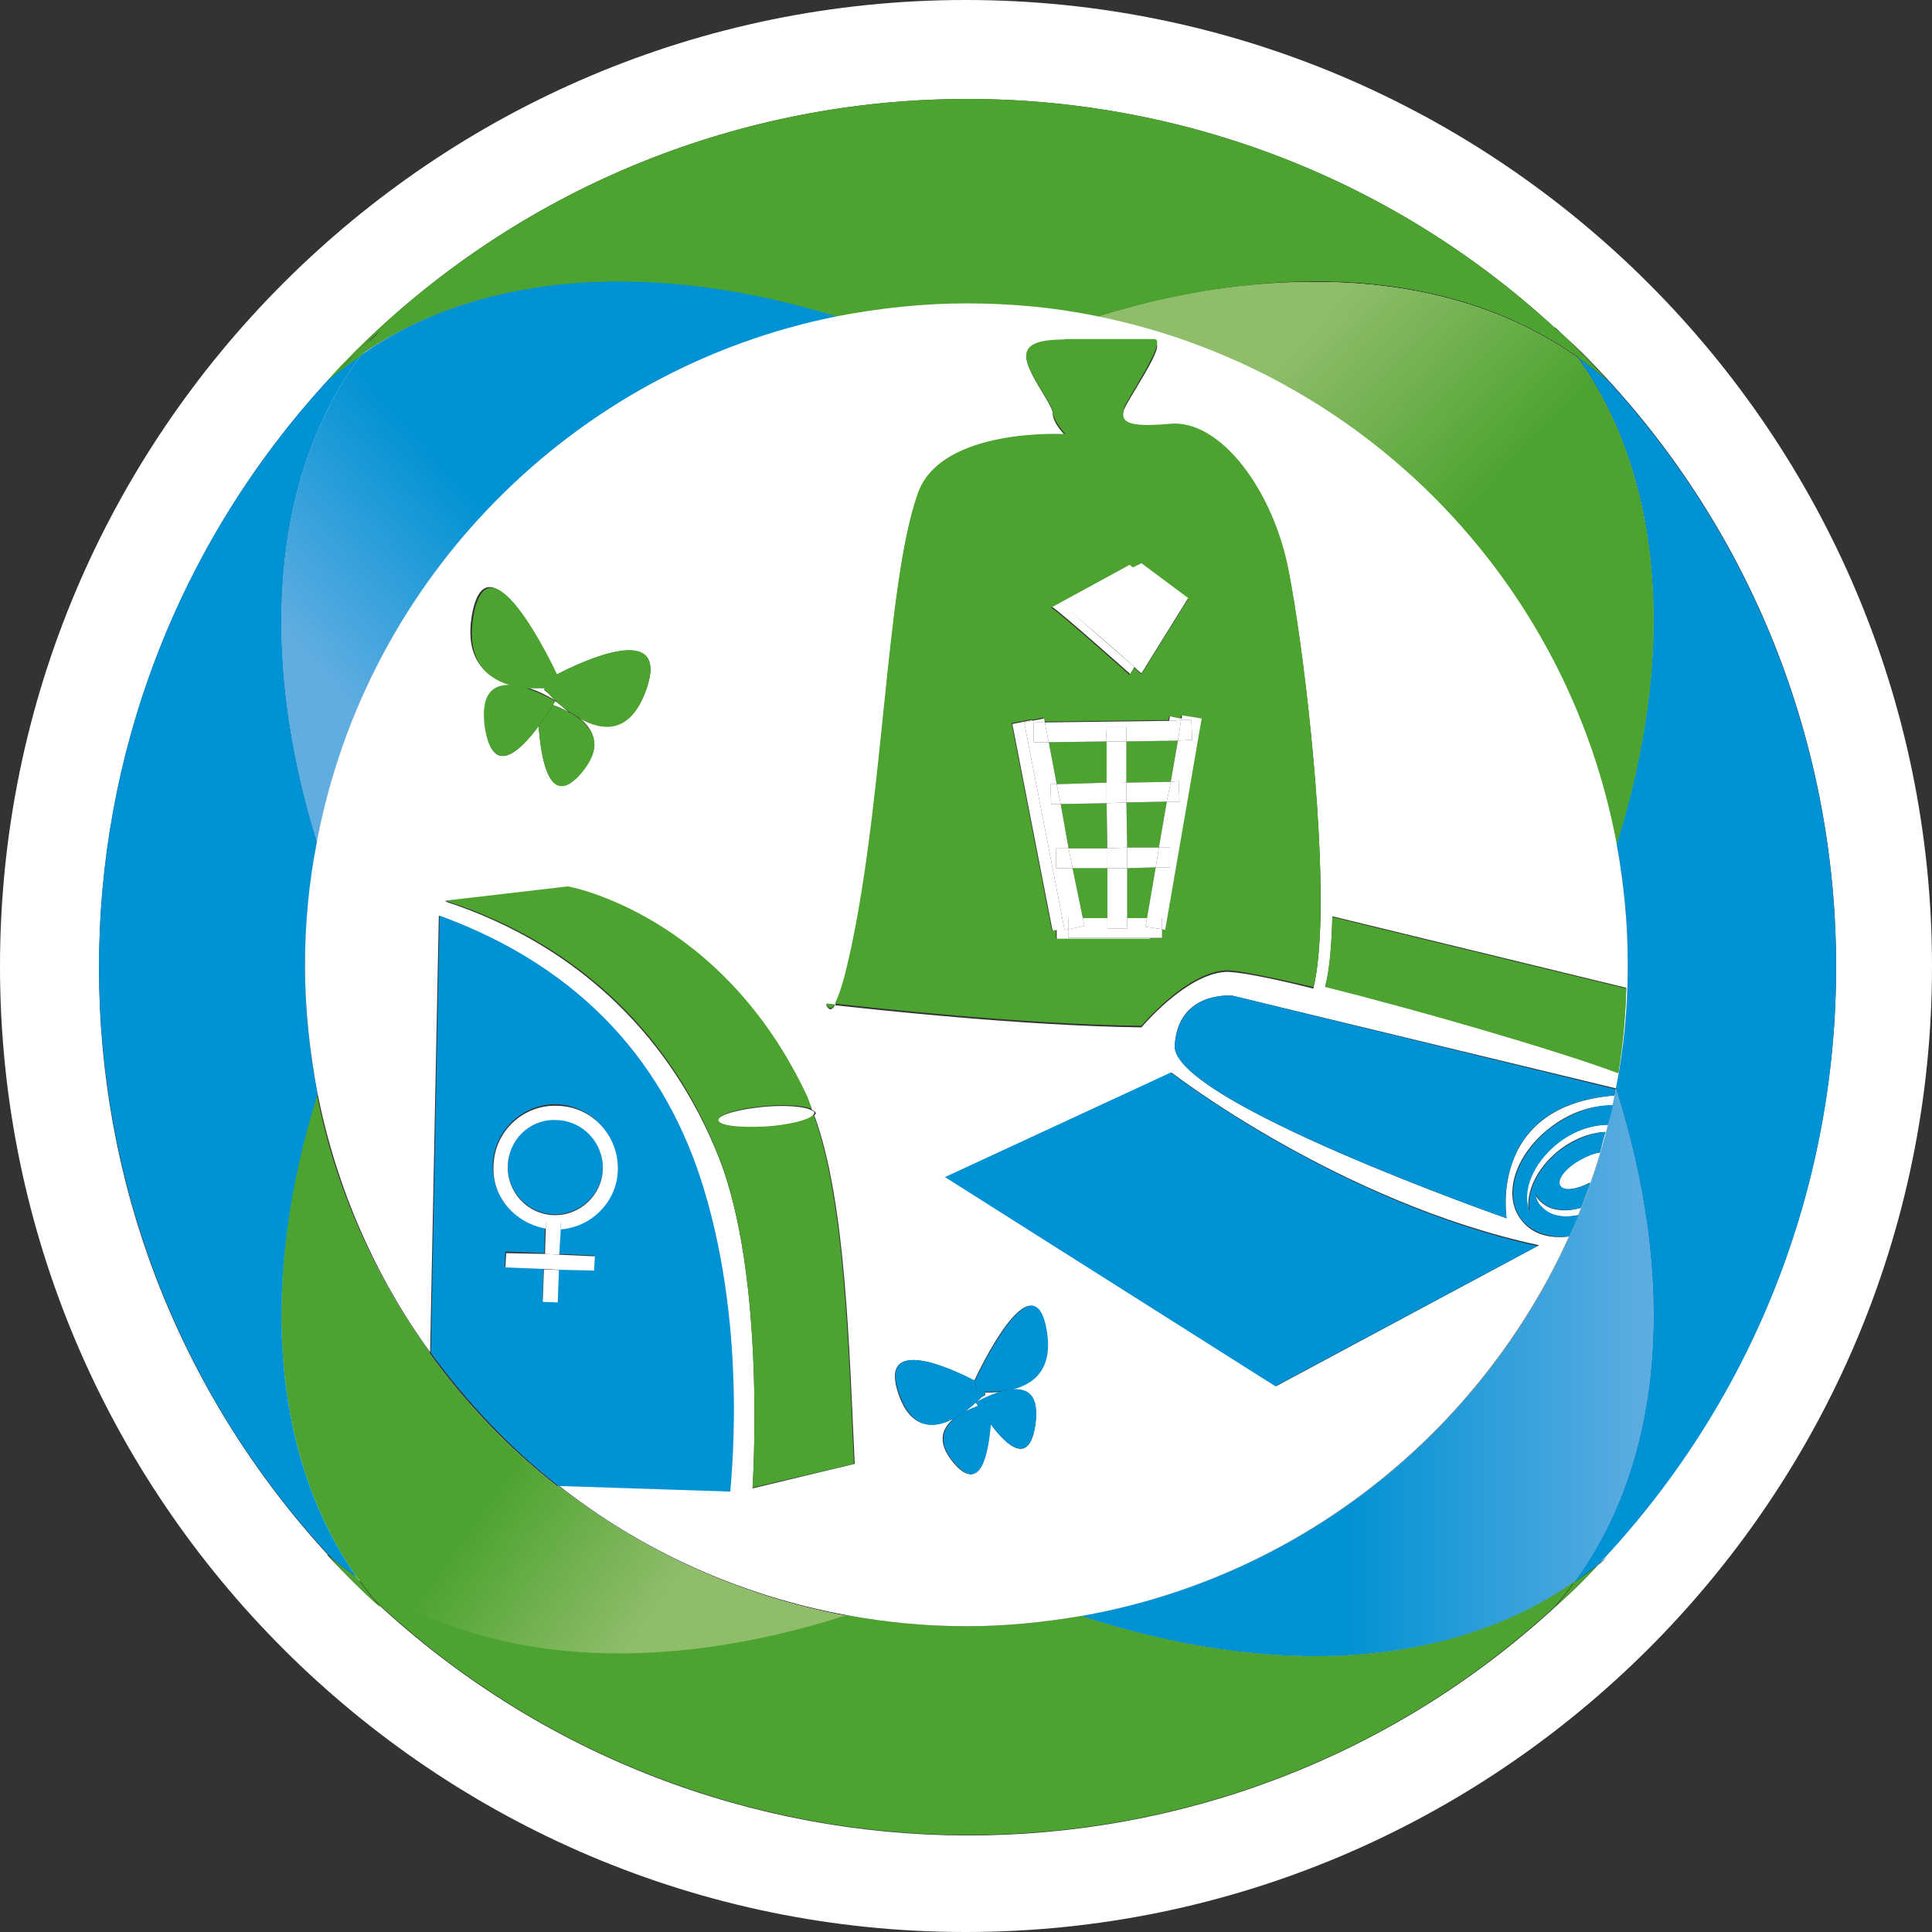 <?xml version="1.0" encoding="utf-8"?>
<!-- Generator: Adobe Illustrator 24.0.1, SVG Export Plug-In . SVG Version: 6.00 Build 0)  -->
<svg version="1.1" id="Layer_1" xmlns="http://www.w3.org/2000/svg" xmlns:xlink="http://www.w3.org/1999/xlink" x="0px" y="0px"
	 width="243.9px" height="243.9px" viewBox="0 0 243.9 243.9" style="enable-background:new 0 0 243.9 243.9;" xml:space="preserve"
	>
<rect x="0" y="0" width="243.9" height="243.9" fill="#333333" stroke="none"/>
<style type="text/css">
	.st0{fill:#FFFFFF;}
	.st1{fill:#0092D4;}
	.st2{clip-path:url(#SVGID_2_);fill:url(#SVGID_3_);}
	.st3{clip-path:url(#SVGID_5_);fill:url(#SVGID_6_);}
	.st4{fill:#4DA32F;}
	.st5{clip-path:url(#SVGID_8_);fill:url(#SVGID_9_);}
	.st6{clip-path:url(#SVGID_11_);fill:url(#SVGID_12_);}
</style>
<g>
	<path class="st0" d="M121.9,243.9c67.2,0,122-54.7,122-121.9c0-67.2-54.7-122-122-122C54.7,0,0,54.7,0,122
		C0,189.2,54.7,243.9,121.9,243.9 M41.4,48C41.4,48,41.4,48,41.4,48c1-1.1,2.1-2.2,3.2-3.4C86.3,2.9,153.3,1.8,196.3,41.4
		c0,0,0,0,0-0.1c1.1,1.1,2.3,2.1,3.4,3.2c42.1,42.1,42.8,110,2,153c0.4-0.3,0.8-0.6,1.2-1c-1.1,1.2-2.1,2.3-3.2,3.4
		c-42.8,42.8-112.3,42.8-155.1,0c-21.5-21.4-32.1-49.6-32.1-77.7C12.5,95.7,22.1,69,41.4,48"/>
	<path class="st1" d="M41.4,48c-19.3,21-29,47.7-28.9,74.4c0-27.1,10.1-54.2,30.1-75.3C42.2,47.3,41.8,47.6,41.4,48"/>
	<path class="st0" d="M105.8,40c-23-7.1-44.8-5.9-60.3,4.8C34.1,60.3,32.7,82.7,40,106.3C46.3,72.9,72.5,46.5,105.8,40"/>
	<g>
		<defs>
			<path id="SVGID_1_" d="M45.6,44.8C34.1,60.3,32.7,82.7,40,106.3c6.3-33.4,32.5-59.8,65.8-66.3C96.3,37,87,35.5,78.2,35.5
				C65.9,35.5,54.6,38.5,45.6,44.8"/>
		</defs>
		<clipPath id="SVGID_2_">
			<use xlink:href="#SVGID_1_"  style="overflow:visible;"/>
		</clipPath>
		
			<linearGradient id="SVGID_3_" gradientUnits="userSpaceOnUse" x1="-359.209" y1="838.528" x2="-354.97" y2="838.528" gradientTransform="matrix(-11.335 10.202 10.202 11.335 -12531.702 -5791.935)">
			<stop  offset="0" style="stop-color:#0092D4"/>
			<stop  offset="0.546" style="stop-color:#0092D4"/>
			<stop  offset="1" style="stop-color:#60ADE1"/>
		</linearGradient>
		<polygon class="st2" points="141,74.6 65.4,142.6 -2.5,67.2 73.1,-0.8 		"/>
	</g>
	<path class="st0" d="M204.1,106.7c7.4-23.5,6.2-45.9-4.9-61.5c-15.5-11-37.5-12.3-60.8-5.1C171.7,46.6,197.9,73.1,204.1,106.7"/>
	<g>
		<defs>
			<path id="SVGID_4_" d="M138.4,40c33.4,6.6,59.5,33.1,65.7,66.7c7.4-23.5,6.2-45.9-4.9-61.5c-9.1-6.5-20.5-9.6-33.1-9.6
				C157.3,35.5,147.9,37,138.4,40"/>
		</defs>
		<clipPath id="SVGID_5_">
			<use xlink:href="#SVGID_4_"  style="overflow:visible;"/>
		</clipPath>
		
			<linearGradient id="SVGID_6_" gradientUnits="userSpaceOnUse" x1="-355.161" y1="846.954" x2="-350.922" y2="846.954" gradientTransform="matrix(-11.524 -10.958 -10.958 11.524 5392.092 -13553.311)">
			<stop  offset="0" style="stop-color:#4DA32F"/>
			<stop  offset="0.546" style="stop-color:#4DA32F"/>
			<stop  offset="1" style="stop-color:#8FBD6A"/>
		</linearGradient>
		<polygon class="st3" points="176.8,143.2 102.8,72.9 173.1,-1 247,69.3 		"/>
	</g>
	<path class="st4" d="M44.6,45c1.1-1.1,2.2-2.2,3.4-3.3c-0.9,1-1.7,2-2.5,3.1C61,34.1,82.8,32.9,105.8,40c5.2-1,10.6-1.6,16.2-1.6
		c5.6,0,11.1,0.6,16.4,1.6c23.3-7.2,45.3-5.9,60.8,5.1c-0.9-1.3-1.8-2.5-2.9-3.7c-43-39.6-110-38.5-151.7,3.2
		c-1.1,1.1-2.2,2.2-3.2,3.4c0.4-0.3,0.8-0.6,1.2-0.9C43.3,46.3,43.9,45.6,44.6,45"/>
	<path class="st4" d="M41.4,48C41.4,48,41.4,48,41.4,48c1.1-1.2,2.2-2.3,3.3-3.4C43.5,45.7,42.4,46.9,41.4,48"/>
	<path class="st0" d="M136.5,204c23.7,7.8,46.3,6.8,62.2-4.2c11.6-15.7,12.9-38.5,5.3-62.4C197.6,171.4,170.7,198,136.5,204"/>
	<g>
		<defs>
			<path id="SVGID_7_" d="M136.5,204c23.7,7.8,46.3,6.8,62.2-4.2c11.6-15.7,12.9-38.5,5.3-62.4C197.6,171.4,170.7,198,136.5,204"/>
		</defs>
		<clipPath id="SVGID_8_">
			<use xlink:href="#SVGID_7_"  style="overflow:visible;"/>
		</clipPath>
		
			<linearGradient id="SVGID_9_" gradientUnits="userSpaceOnUse" x1="-364.289" y1="849.725" x2="-360.05" y2="849.725" gradientTransform="matrix(20.529 0 0 -20.529 7600.4 17618.893)">
			<stop  offset="0" style="stop-color:#0092D4"/>
			<stop  offset="0.546" style="stop-color:#0092D4"/>
			<stop  offset="1" style="stop-color:#60ADE1"/>
		</linearGradient>
		<rect x="136.5" y="137.5" class="st5" width="75.1" height="74.3"/>
	</g>
	<path class="st1" d="M199.2,45.1c11.1,15.7,12.3,38,4.9,61.5c0.9,4.9,1.4,10,1.4,15.2c0,5.3-0.6,10.5-1.5,15.6
		c7.6,23.9,6.3,46.6-5.3,62.4c1-0.7,2-1.5,3-2.2c40.8-43,40.1-110.9-2-153c1.1,1.1,2.2,2.3,3.2,3.4C201.7,47,200.5,46,199.2,45.1"/>
	<path class="st4" d="M202.9,48c-1-1.1-2.1-2.3-3.2-3.4c-1.1-1.1-2.2-2.2-3.4-3.2c1,1.2,1.9,2.4,2.9,3.7C200.5,46,201.7,47,202.9,48
		"/>
	<path class="st4" d="M196.3,41.4C196.3,41.4,196.3,41.4,196.3,41.4c1.2,1.1,2.3,2.2,3.4,3.2C198.6,43.5,197.4,42.4,196.3,41.4"/>
	<path class="st0" d="M199.7,200c1.1-1.1,2.2-2.3,3.2-3.4c-0.4,0.4-0.8,0.7-1.2,1c-0.7,0.7-1.3,1.4-2,2.1c-1.1,1.1-2.3,2.2-3.4,3.2
		l0,0c-42,38.6-106.8,38.4-148.7-0.5c0.1,0.2,0.3,0.4,0.4,0.5c-1.2-1.1-2.3-2.1-3.4-3.2c-1.1-1.1-2.2-2.2-3.3-3.4c0,0,0,0,0.1,0
		c-19.2-20.9-28.9-47.4-28.9-73.9c0,28.1,10.7,56.2,32.1,77.6C87.4,242.8,156.9,242.8,199.7,200"/>
	<path class="st0" d="M106.9,204c-13.6-2.5-25.9-8.2-36.4-16.4l-0.2,0c-6.1-4.8-11.5-10.4-16.1-16.8l0-0.1
		c-6.9-9.6-11.9-20.6-14.3-32.6c-7.3,23.4-6,45.5,5,61.1C60.8,210.3,83.3,211.5,106.9,204"/>
	<g>
		<defs>
			<path id="SVGID_10_" d="M45.1,199.2c15.7,11.2,38.2,12.3,61.8,4.8c-13.5-2.5-25.9-8.2-36.4-16.4l-0.2,0
				c-6.1-4.8-11.5-10.4-16.1-16.8l0-0.1c-6.9-9.6-11.9-20.6-14.2-32.6C32.8,161.4,34.1,183.6,45.1,199.2"/>
		</defs>
		<clipPath id="SVGID_11_">
			<use xlink:href="#SVGID_10_"  style="overflow:visible;"/>
		</clipPath>
		
			<linearGradient id="SVGID_12_" gradientUnits="userSpaceOnUse" x1="-370.322" y1="844.322" x2="-366.082" y2="844.322" gradientTransform="matrix(10.768 7.746 7.746 -10.768 -2506.075 12117.876)">
			<stop  offset="0" style="stop-color:#4DA32F"/>
			<stop  offset="0.546" style="stop-color:#4DA32F"/>
			<stop  offset="1" style="stop-color:#8FBD6A"/>
		</linearGradient>
		<polygon class="st6" points="58.1,102.9 141.8,163.1 81.7,246.7 -2,186.5 		"/>
	</g>
	<path class="st1" d="M45.1,199.2c-11-15.6-12.3-37.8-5-61.1c-1-5.2-1.6-10.6-1.6-16.2c0-5.3,0.6-10.5,1.5-15.6
		c-7.3-23.6-5.9-46,5.6-61.5c-1,0.7-2,1.4-3,2.2c-20,21.1-30.1,48.2-30.1,75.3c0.1,26.5,9.7,53.1,28.9,73.9
		C42.6,197.4,43.9,198.3,45.1,199.2"/>
	<path class="st4" d="M44.6,45c-0.7,0.7-1.4,1.4-2,2.1c1-0.8,1.9-1.5,3-2.2c0.8-1.1,1.6-2.1,2.5-3.1C46.9,42.8,45.7,43.8,44.6,45"/>
	<path class="st4" d="M136.5,204c-4.7,0.8-9.6,1.3-14.5,1.3c-5.2,0-10.2-0.5-15.1-1.4c-23.6,7.6-46.1,6.4-61.8-4.8
		c0.8,1.1,1.6,2.2,2.5,3.2c41.8,38.9,106.7,39.2,148.7,0.5c0.8-1,1.7-2,2.4-3.1C182.8,210.8,160.3,211.8,136.5,204"/>
	<path class="st4" d="M41.4,196.3c1,1.1,2.1,2.3,3.2,3.4c1.1,1.1,2.2,2.2,3.4,3.2c-0.1-0.2-0.3-0.4-0.4-0.5c-0.9-1-1.7-2.1-2.5-3.2
		C43.9,198.3,42.6,197.4,41.4,196.3"/>
	<path class="st4" d="M41.4,196.3c1.1,1.2,2.1,2.3,3.3,3.4C43.5,198.6,42.5,197.4,41.4,196.3C41.4,196.3,41.4,196.3,41.4,196.3"/>
	<path class="st4" d="M196.3,202.9c1.1-1.1,2.3-2.1,3.4-3.2c0.7-0.7,1.4-1.4,2-2.1c-1,0.8-2,1.5-3,2.2
		C198,200.9,197.1,201.9,196.3,202.9"/>
	<path class="st4" d="M196.3,202.9c1.1-1.1,2.3-2.1,3.4-3.2C198.6,200.8,197.4,201.9,196.3,202.9L196.3,202.9z"/>
	<polygon class="st0" points="134.9,117.3 134.4,117.4 129.3,91.2 130.3,91 130.3,90.9 127.8,91.4 132.9,117.6 133.4,117.4 
		133.4,118.6 145.2,118.6 145.2,118.4 134.9,118.4 	"/>
	<path class="st0" d="M70.1,88.5c0,0-0.1,0.2-0.3,0.5c0.6,0.2,1.3,0.5,2,0.9C71.1,89.3,70.5,88.8,70.1,88.5"/>
	<polygon class="st0" points="149.2,90.7 147.7,90.4 147.6,91 149.1,90.9 	"/>
	<path class="st0" d="M123.9,176.4c0,0-0.9,0.9-2.1,1.8c0.6-0.3,1.2-0.5,1.7-0.7c-0.2-0.3-0.3-0.4-0.3-0.4s1.6-0.9,3.3-1.4
		c-0.9,0.1-1.7,0.1-2.2,0.1l0.1,0.3L123.9,176.4z"/>
	<path class="st0" d="M143.2,84.2c-2.3-2-8.2-7.2-8.9-7.7l8.9-4.9l-0.5-0.4l-9.9,5.4c0.9,0.5,9.9,8.5,9.9,8.5L143.2,84.2z"/>
	<path class="st0" d="M69.3,87.6l-0.6-0.5l0.1-0.3c-0.5,0-1.5,0.1-2.6-0.1c2,0.5,3.8,1.7,3.9,1.7C69.6,88,69.3,87.6,69.3,87.6"/>
	<path class="st0" d="M55.4,115.6c18.4,6.7,28.7,19.2,33.3,34.3c5.8,18.9,3.3,38.3,3.3,38.3l-21.5-0.7c10.4,8.2,22.8,13.9,36.4,16.4
		c4.9,0.9,9.9,1.4,15.1,1.4c5,0,9.8-0.5,14.5-1.3c34.1-6,61-32.6,67.5-66.6c1-5.1,1.5-10.2,1.5-15.6c0-5.2-0.5-10.3-1.4-15.2
		c-6.2-33.5-32.3-60-65.7-66.7c-5.3-1.1-10.8-1.6-16.4-1.6c-5.5,0-10.9,0.6-16.2,1.6C72.5,46.5,46.3,72.9,40,106.3
		c-1,5.1-1.5,10.3-1.5,15.6c0,5.5,0.6,10.9,1.6,16.2c2.4,12,7.3,23.1,14.2,32.6L55.4,115.6z M61.3,91.9c-0.6-4.5,1.2-5.5,3.4-5.4
		c-3-0.8-6.2-3-5.1-9c2-10.5,10.1,6.7,10.6,7.7c3.4-1.8,14.4-6.8,11.4,1.8c-2,5.7-5.6,5.2-8.4,3.7c1.8,1.4,2.8,3.6,0.2,6.8
		c-4,4.8-5.1-1.6-5.4-5.9C65.7,94.8,62.2,98.2,61.3,91.9 M141.8,52c-0.1,1-0.5,2.3,5.9,1.7c6.4-0.6,13,8.5,15,18.6
		c1.8,9.2,4.3,30.3,4,43.7c-0.1,3.6-0.4,6.7-0.9,8.8c-5.6-1.4-9.8-2.2-11.2-2.1c-5,0.4-10.5,7-10.5,7c-15.3-0.2-34.1-2.3-38.7-2.8
		c-0.7,1.2-1.1-0.1-1.1-0.1s0.4,0,1.1,0.1c0.4-0.6,0.8-1.8,1.4-4.2c4.9-19.7,4.9-48.7,9.1-60.3c3-8.3,18.6-7.4,18.6-7.4
		s-1.6-1.6-1.6-2.8c0-1.2-3.7-5.6-3.3-7.5c0.4-2,4.9-1.4,4.9-1.4h11.2C147.6,43.1,141.9,51,141.8,52 M127.8,175.4
		c1.8-0.1,3.4,0.7,2.9,4.5c-0.8,5.3-3.7,2.5-5.7-0.2c-0.2,3.6-1.2,9-4.6,5c-2.3-2.7-1.4-4.5,0.1-5.7c-2.4,1.3-5.5,1.7-7.1-3.1
		c-2.5-7.4,6.8-3.1,9.6-1.6c0.4-0.9,7.3-15.5,9-6.6C133,172.9,130.3,174.7,127.8,175.4 M90.7,146c-5.8-14.5-17.1-26.5-34.5-32.2
		l15.5-1.8c0,0,19.4,3.5,30.2,26.5c0.2,0.5,0.4,1.1,0.6,1.6c0.3,0.1,0.4,0.3,0.5,0.4c0,0.1-0.1,0.2-0.2,0.3c4,10.9,4.4,29.5,5.1,44
		L95,187.9C95,187.9,96.8,161.3,90.7,146 M161.1,175l-41.7-26.4l28.5-13.2c0,0,21.2,16.4,46.4,21.8L161.1,175z M202.9,142
		c-2,0-4.4,0.8-6.4,2.4c-3.1,2.5-4.4,6-3.5,8.5c-0.4-2.4,1-5.4,3.7-7.6c1.9-1.5,4-2.3,5.9-2.4c-0.2,0.9-0.4,1.7-0.7,2.6
		c-0.7,0.1-1.7,0.4-2.6,1c-1.8,1.1-2.9,2.5-2.4,3.2c0.4,0.7,2.1,0.5,3.8-0.4c-0.4,1.1-0.8,2.1-1.2,3.2c-2.1,0.6-4.1,0.3-5.2-1
		c-0.3-0.3-0.5-0.6-0.6-1c0.1,0.7,0.4,1.3,0.8,1.8c1,1.2,2.8,1.5,4.7,1.1c-0.4,0.9-0.8,1.8-1.2,2.7c-2.4,0.3-4.5-0.3-5.8-1.9
		c-2.6-3-1.1-8.2,3.3-11.7c2.5-2,5.4-3,7.9-2.9C203.4,140.4,203.1,141.2,202.9,142 M203.8,138.3c-16,1.3-13.6,15.5-13.6,15.5
		S147.9,139,148.3,132c0.4-7,7.3-6.3,7.3-6.3l48.4,11.7C203.9,137.7,203.9,138,203.8,138.3 M204.3,135.4
		C204.3,135.4,204.3,135.5,204.3,135.4c-8.1-2.9-25.4-8-37-10.9c0.6-2.1,0.8-5.1,0.9-8.8c0.1,0,0.1,0,0.1,0l37,9
		C205.2,128.4,204.8,131.9,204.3,135.4"/>
	<path class="st1" d="M155.6,125.7c0,0-6.8-0.7-7.3,6.3c-0.4,7,41.9,21.8,41.9,21.8s-2.4-14.3,13.6-15.5c0.1-0.3,0.1-0.5,0.1-0.8
		L155.6,125.7z"/>
	<path class="st1" d="M147.8,135.4l-28.5,13.2l41.7,26.4l33.1-17.7C169,151.8,147.8,135.4,147.8,135.4"/>
	<path class="st1" d="M195.6,142.5c-4.4,3.5-5.9,8.8-3.3,11.7c1.3,1.5,3.5,2.1,5.8,1.9c0.4-0.9,0.8-1.8,1.2-2.7
		c-1.9,0.4-3.6,0.1-4.7-1.1c-0.5-0.5-0.7-1.1-0.8-1.8c0.1,0.4,0.3,0.7,0.6,1c1.1,1.3,3.1,1.5,5.2,1c0.4-1.1,0.8-2.1,1.2-3.2
		c-1.7,0.9-3.3,1.1-3.8,0.4c-0.5-0.7,0.6-2.2,2.4-3.2c0.9-0.5,1.8-0.9,2.6-1c0.2-0.8,0.4-1.7,0.7-2.6c-1.9,0.1-4,1-5.9,2.4
		c-2.7,2.2-4.1,5.2-3.7,7.6c-1-2.5,0.4-6,3.5-8.5c2-1.6,4.3-2.4,6.4-2.4c0.2-0.8,0.5-1.7,0.6-2.5
		C201.1,139.5,198.2,140.5,195.6,142.5"/>
	<path class="st4" d="M168.3,115.8c0,0-0.1,0-0.1,0c-0.1,3.6-0.4,6.7-0.9,8.8c11.6,2.9,29,7.9,37,10.9c0,0,0,0,0,0
		c0.6-3.5,0.9-7,1-10.7L168.3,115.8z"/>
	<polygon class="st4" points="142.2,98.8 147.8,98.7 148.7,93.5 142.2,93.6 	"/>
	<polygon class="st4" points="139.7,93.6 132.4,93.7 133.4,99 139.7,98.8 	"/>
	<polygon class="st4" points="142.3,107 146.3,107 147.3,101.2 142.2,101.3 	"/>
	<polygon class="st4" points="139.7,101.4 133.9,101.5 134.9,107.1 139.8,107.1 	"/>
	<polygon class="st4" points="142.3,115.9 144.8,115.9 145.9,109.5 142.3,109.6 	"/>
	<path class="st4" d="M105.4,126.8c-0.7-0.1-1.1-0.1-1.1-0.1S104.7,127.9,105.4,126.8"/>
	<path class="st4" d="M129.6,44.5c-0.5,1.9,3.2,6.3,3.3,7.5c0.1,1.2,1.6,2.8,1.6,2.8s-15.6-0.9-18.6,7.4
		c-4.2,11.6-4.3,40.6-9.1,60.3c-0.6,2.4-1.1,3.6-1.4,4.2c4.6,0.5,23.4,2.6,38.7,2.8c0,0,5.5-6.6,10.5-7c1.3-0.1,5.6,0.8,11.2,2.1
		c0.6-2.1,0.8-5.2,0.9-8.8c0.3-13.3-2.2-34.5-4-43.7c-1.9-10.1-8.6-19.2-15-18.6c-6.4,0.6-5.9-0.7-5.9-1.7c0.1-1,5.8-9,3.9-9h-11.2
		C134.5,43,130.1,42.5,129.6,44.5 M142.6,71.3l0.5,0.4l1-0.5l5.9,4.4l-5.9,9.5c0,0-0.4-0.3-0.9-0.8l-0.6,0.9c0,0-9-8-9.9-8.5
		L142.6,71.3z M147.1,117.4l-0.4-0.1v1.1h-1.5v0.1h-11.9v-1.1l-0.5,0.1l-5.1-26.2l2.5-0.5l0,0.1l1.5-0.3l0.1,0.5l15.7-0.2l0.1-0.5
		l1.4,0.3l0.1-0.4l2.5,0.4L147.1,117.4z"/>
	<polygon class="st4" points="135.4,109.6 136.7,115.9 139.8,115.9 139.8,109.6 	"/>
	<path class="st0" d="M143.2,84.2c0.5,0.5,0.9,0.8,0.9,0.8l5.9-9.5l-5.9-4.4l-1,0.5l-8.9,4.9C135,77,141,82.2,143.2,84.2"/>
	<polygon class="st0" points="134.4,117.4 134.9,117.3 134.9,115.9 136.7,115.9 135.4,109.6 133.3,109.6 133.3,107.1 134.9,107.1 
		133.9,101.5 132.7,101.5 132.6,99 133.4,99 132.4,93.7 130.5,93.7 130.5,91.2 131.9,91.2 131.8,90.7 130.3,91 129.3,91.2 	"/>
	<polygon class="st0" points="142.2,98.8 142.2,93.6 139.7,93.6 139.7,98.9 	"/>
	<polygon class="st0" points="139.8,109.6 139.8,115.9 142.3,115.9 142.3,109.6 	"/>
	<polygon class="st0" points="139.8,107.1 142.3,107 142.2,101.3 139.7,101.4 	"/>
	<polygon class="st0" points="149.2,90.7 149.1,90.9 150.4,90.9 150.5,93.4 148.7,93.5 147.8,98.7 148.8,98.6 148.9,101.2 
		147.3,101.2 146.3,107 147.7,107 147.7,109.5 145.9,109.5 144.8,115.9 146.7,115.9 146.7,117.3 147.1,117.4 151.7,90.7 149.2,90.3 
			"/>
	<polygon class="st0" points="132.4,93.7 139.7,93.6 139.6,91.8 142.2,91.8 142.2,93.6 148.7,93.5 149.1,90.9 147.6,91 131.9,91.2 	
		"/>
	<polygon class="st0" points="130.5,93.7 132.4,93.7 131.9,91.2 130.5,91.2 	"/>
	<polygon class="st0" points="142.2,91.8 139.6,91.8 139.7,93.6 142.2,93.6 	"/>
	<polygon class="st0" points="150.5,93.4 150.4,90.9 149.1,90.9 148.7,93.5 	"/>
	<polygon class="st0" points="139.8,107.1 134.9,107.1 135.4,109.6 139.8,109.6 	"/>
	<polygon class="st0" points="142.3,109.6 145.9,109.5 146.3,107 142.3,107 	"/>
	<polygon class="st0" points="133.3,107.1 133.3,109.6 135.4,109.6 134.9,107.1 	"/>
	<polygon class="st0" points="139.8,109.6 142.3,109.6 142.3,107 139.8,107.1 	"/>
	<polygon class="st0" points="147.7,109.5 147.7,107 146.3,107 145.9,109.5 	"/>
	<polygon class="st0" points="144.6,117 144.8,115.9 142.3,115.9 142.3,117.2 139.8,117.2 139.8,115.9 136.7,115.9 136.9,116.9 
		134.9,117.3 134.9,118.4 145.2,118.4 146.7,118.4 146.7,117.3 	"/>
	<polygon class="st0" points="134.9,117.3 136.9,116.9 136.7,115.9 134.9,115.9 	"/>
	<polygon class="st0" points="139.8,117.2 142.3,117.2 142.3,115.9 139.8,115.9 	"/>
	<polygon class="st0" points="144.8,115.9 144.6,117 146.7,117.3 146.7,115.9 	"/>
	<polygon class="st0" points="142.2,101.3 147.3,101.2 147.8,98.7 142.2,98.8 	"/>
	<polygon class="st0" points="139.7,98.8 133.4,99 133.9,101.5 139.7,101.4 	"/>
	<polygon class="st0" points="132.6,99 132.7,101.5 133.9,101.5 133.4,99 	"/>
	<polygon class="st0" points="139.7,101.4 142.2,101.3 142.2,98.8 139.7,98.8 	"/>
	<polygon class="st0" points="148.9,101.2 148.8,98.6 147.8,98.7 147.3,101.2 	"/>
	<path class="st4" d="M70,86.8l-0.7,0c0,0-0.2,0-0.5,0l-0.1,0.3l0.6,0.5c0,0,0.3,0.3,0.8,0.8v0c0.4,0.4,1,0.9,1.7,1.4
		c0.5,0.3,1,0.6,1.4,0.9c2.8,1.6,6.4,2.1,8.4-3.7c3-8.7-8-3.6-11.4-1.8c0,0,0,0.1,0,0.1L70,86.8z"/>
	<path class="st4" d="M69.8,89c-0.4,0.6-1,1.6-1.8,2.7c0.3,4.2,1.4,10.6,5.4,5.9c2.7-3.2,1.7-5.3-0.2-6.8c-0.4-0.3-0.9-0.7-1.4-0.9
		C71.1,89.5,70.4,89.2,69.8,89"/>
	<path class="st4" d="M68.9,86.9c0.3,0,0.5,0,0.5,0l0.7,0l0.3-1.5c0,0,0-0.1,0-0.1c-0.5-1.1-8.6-18.2-10.6-7.7c-1.1,6.1,2,8.3,5,9
		c0.5,0,1,0.1,1.6,0.3C67.4,86.9,68.3,86.9,68.9,86.9"/>
	<path class="st4" d="M68,91.7c0.8-1.1,1.4-2.1,1.8-2.7c0.2-0.3,0.3-0.5,0.3-0.5v0l0,0c0,0-1.9-1.1-3.9-1.7c-0.5-0.1-1-0.2-1.6-0.3
		c-2.2-0.2-4,0.9-3.4,5.3C62.2,98.2,65.7,94.8,68,91.7"/>
	<path class="st1" d="M123.9,176.4l0.5-0.4l-0.1-0.3c-0.3,0-0.4,0-0.4,0l-0.6,0l-0.2-1.3c0,0,0-0.1,0-0.1c-2.9-1.5-12.2-5.8-9.6,1.6
		c1.7,4.9,4.7,4.4,7.1,3.1c0.4-0.3,0.8-0.6,1.2-0.8C123,177.3,123.9,176.4,123.9,176.4"/>
	<path class="st1" d="M121.8,178.2c-0.4,0.2-0.8,0.5-1.2,0.8c-1.5,1.2-2.4,3.1-0.1,5.7c3.4,4,4.3-1.4,4.6-5
		c-0.7-0.9-1.2-1.8-1.5-2.3C122.9,177.7,122.4,177.9,121.8,178.2"/>
	<path class="st1" d="M123.1,174.3C123.1,174.3,123,174.4,123.1,174.3l0.2,1.4l0.6,0c0,0,0.2,0,0.4,0c0.5,0,1.3,0,2.2-0.1
		c0.4-0.1,0.9-0.2,1.3-0.2c2.6-0.6,5.3-2.5,4.3-7.7C130.4,158.8,123.5,173.4,123.1,174.3"/>
	<path class="st1" d="M123.2,177c0,0,0.1,0.2,0.3,0.4c0.3,0.5,0.9,1.4,1.5,2.3c1.9,2.6,4.9,5.5,5.7,0.2c0.6-3.8-1-4.7-2.9-4.5
		c-0.4,0-0.9,0.1-1.3,0.2C124.8,176.1,123.2,177,123.2,177"/>
	<path class="st1" d="M69.9,153.3c3.3,0.1,6.1-2.5,6.2-5.8c0.1-3.3-2.5-6.1-5.8-6.2c-3.3-0.1-6.1,2.5-6.2,5.8
		C64,150.4,66.6,153.2,69.9,153.3"/>
	<path class="st1" d="M88.8,149.9c-4.6-15.1-14.9-27.6-33.3-34.3l-1.1,55.1l0,0.1c4.6,6.3,10,12,16.1,16.8l0.2,0l21.5,0.7
		C92.1,188.3,94.6,168.8,88.8,149.9 M62.2,147c0.2-4.3,3.8-7.7,8.1-7.6c4.3,0.2,7.7,3.8,7.6,8.1c-0.2,4-3.3,7.2-7.2,7.5l-0.1,3.3
		l4.4,0.2l-0.1,1.9l-4.4-0.2l-0.1,4.1l-1.9-0.1l0.1-4.1l-4.9-0.2l0.1-1.9l4.9,0.2l0.1-3.3C65,154.4,62.1,151.1,62.2,147"/>
	<path class="st4" d="M107.8,184.8c-0.7-14.5-1.1-33.1-5.1-44.1c-0.6,0.6-3,1.1-5.8,1.4c-3.3,0.2-6.1-0.1-6.1-0.8
		c0-0.7,2.6-1.4,6-1.7c2.6-0.2,4.8,0,5.7,0.4c-0.2-0.5-0.4-1.1-0.6-1.6c-10.8-23.1-30.2-26.5-30.2-26.5l-15.5,1.8
		c17.4,5.6,28.8,17.6,34.5,32.2c6.1,15.4,4.3,41.9,4.3,41.9L107.8,184.8z"/>
	<path class="st0" d="M68.9,155.1l0-0.8l1.9,0.1l0,0.8c3.9-0.3,7.1-3.5,7.2-7.5c0.1-4.3-3.2-8-7.6-8.1c-4.3-0.2-8,3.2-8.1,7.6
		C62.1,151.1,65,154.4,68.9,155.1 M70.3,141.4c3.3,0.1,5.9,2.9,5.8,6.2c-0.1,3.3-2.9,5.9-6.2,5.8c-3.3-0.1-5.9-2.9-5.8-6.2
		C64.2,143.8,67,141.2,70.3,141.4"/>
	
		<rect x="67.5" y="161.4" transform="matrix(3.636833e-02 -0.999 0.999 3.636833e-02 -95.178 225.913)" class="st0" width="4.1" height="1.9"/>
	<polygon class="st0" points="68.9,154.2 68.9,155.1 68.8,158.3 70.6,158.4 70.8,155.1 70.8,154.3 	"/>
	<polygon class="st0" points="68.8,158.3 63.9,158.2 63.8,160 68.7,160.2 70.6,160.3 75,160.4 75.1,158.6 70.6,158.4 	"/>
	<path class="st0" d="M96.7,139.7c-3.3,0.3-6,1-6,1.7c0,0.7,2.8,1,6.1,0.8c2.8-0.2,5.2-0.8,5.8-1.4c0.1-0.1,0.2-0.2,0.2-0.3
		c0-0.2-0.2-0.3-0.5-0.4C101.5,139.7,99.3,139.5,96.7,139.7"/>
</g>
</svg>
